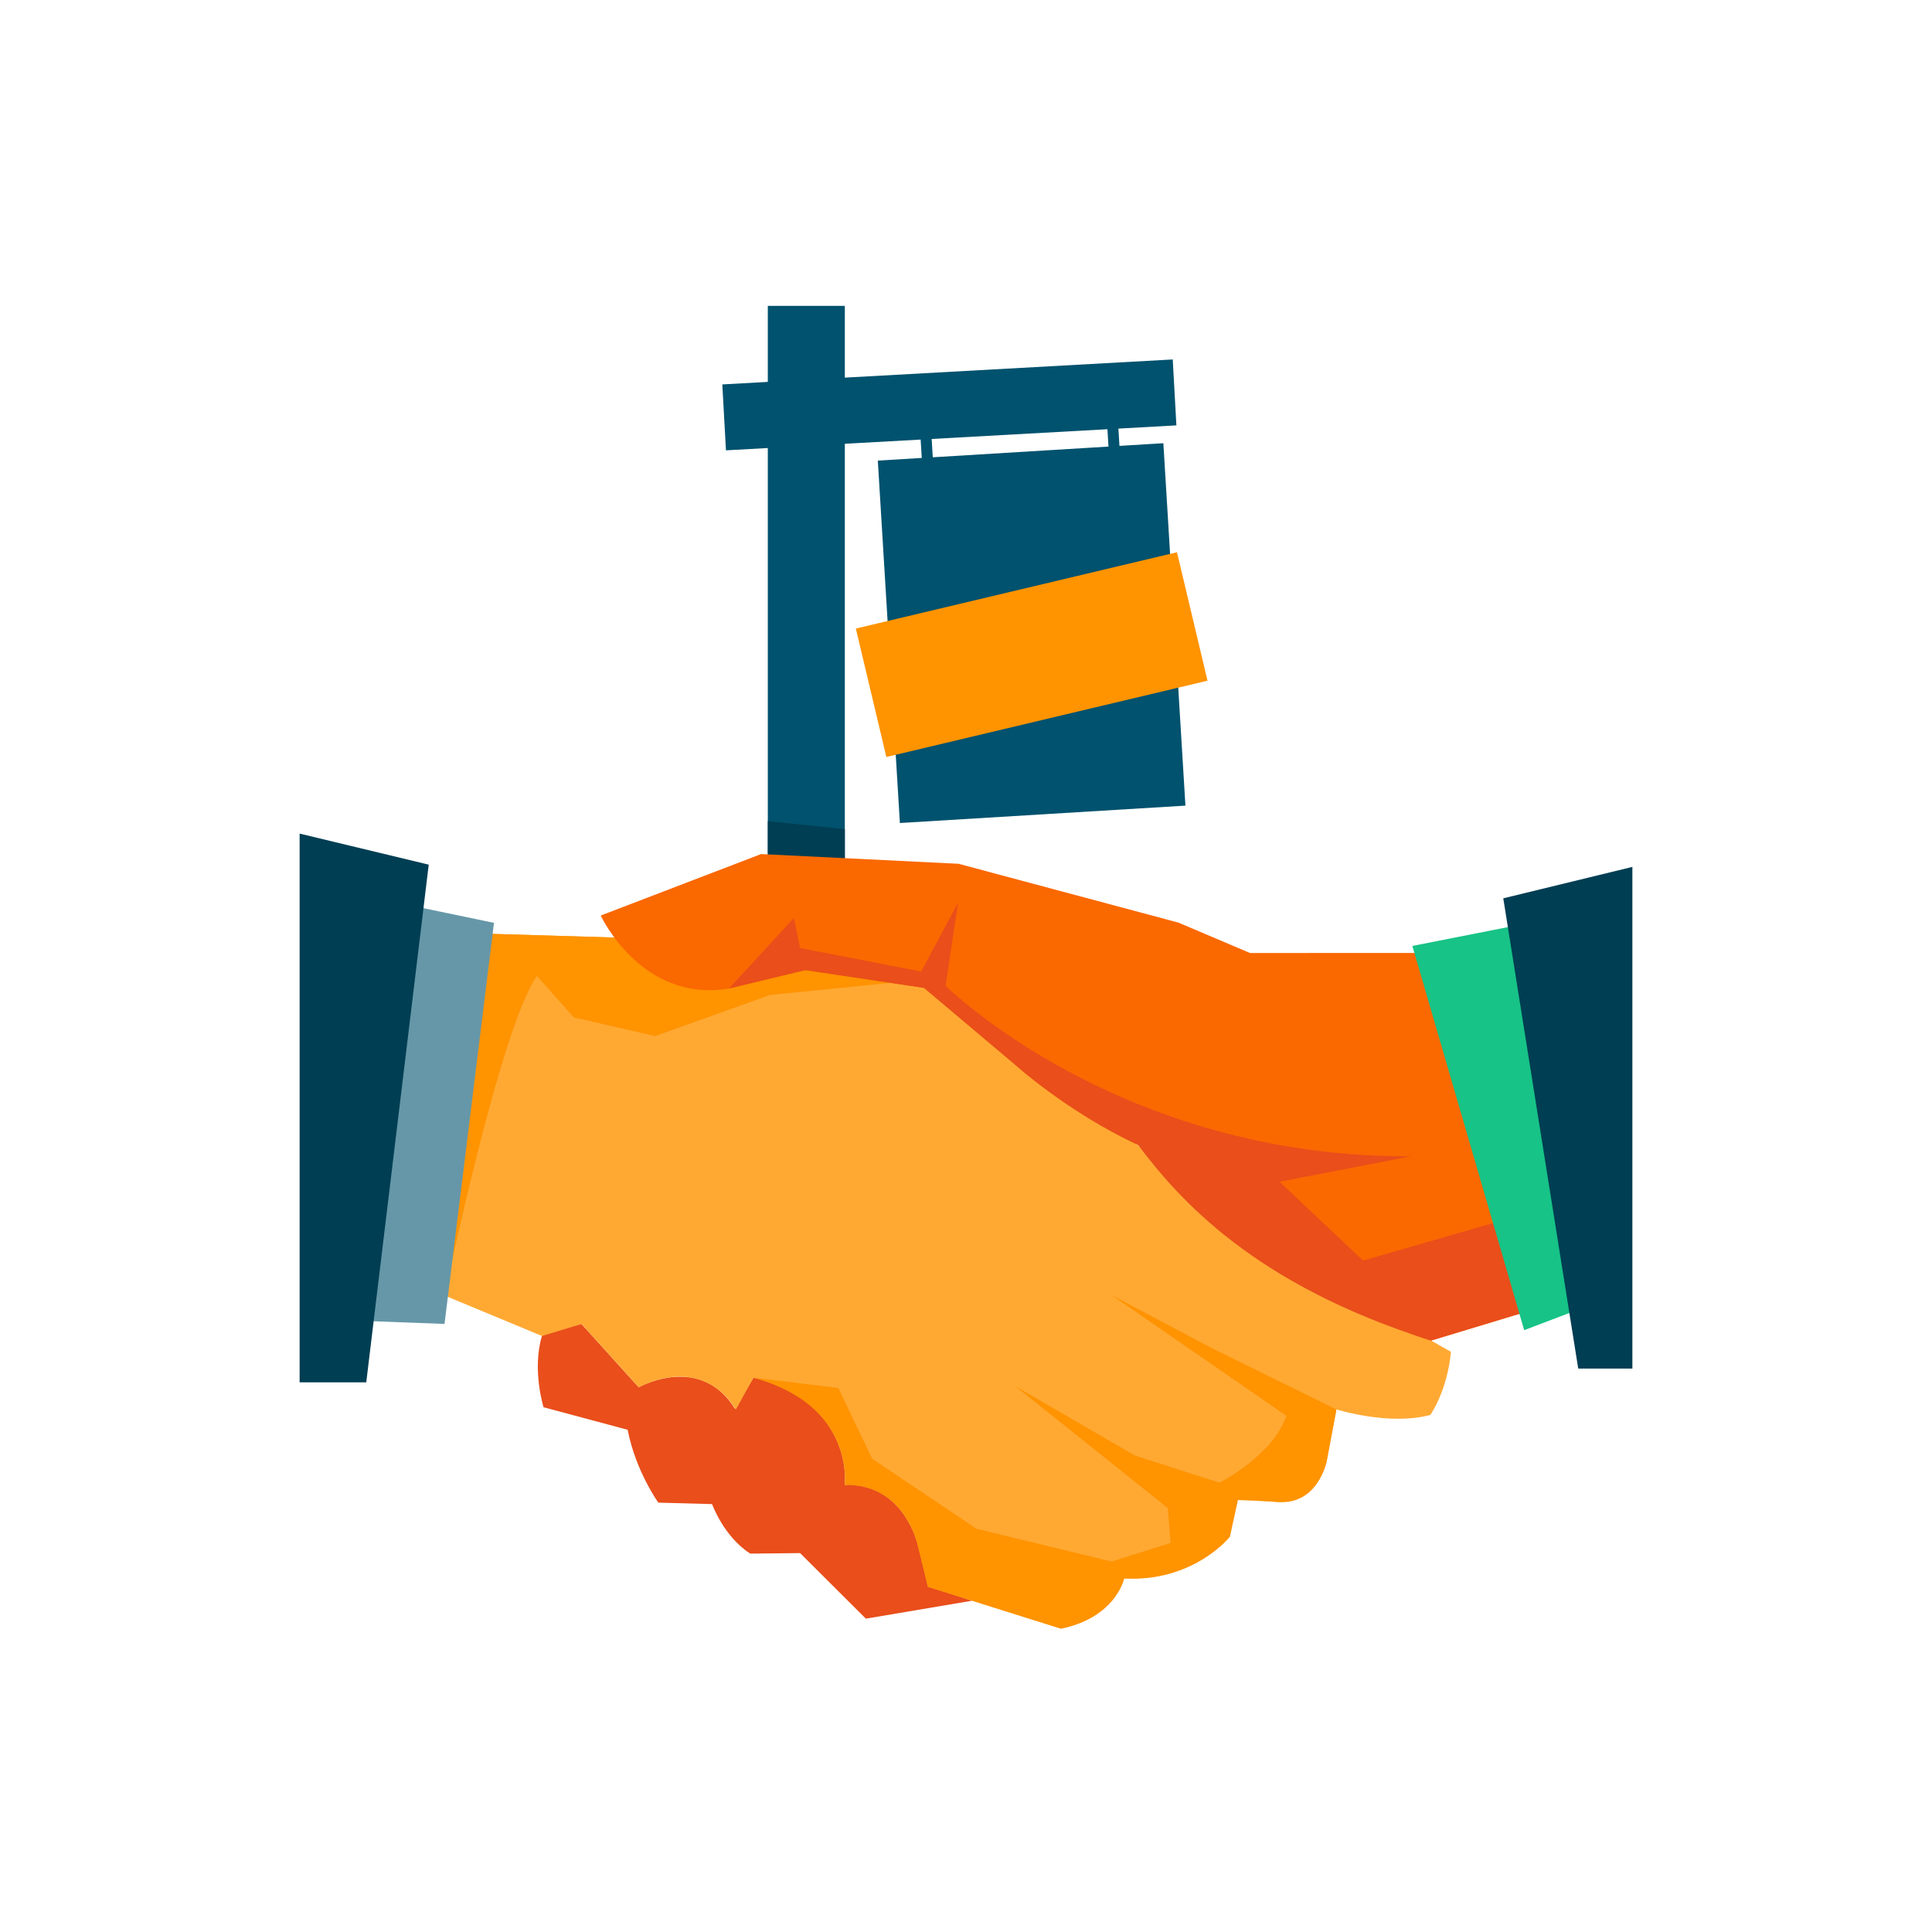 <?xml version="1.0" encoding="UTF-8" standalone="no"?>
<svg xmlns="http://www.w3.org/2000/svg" viewBox="0 0 120 120">
  <defs>
    <style>.cls-1{fill:#e94e1b;}.cls-1,.cls-2,.cls-3,.cls-4,.cls-5,.cls-6,.cls-7,.cls-8,.cls-9{stroke-width:0px;}.cls-2{fill:none;}.cls-3{fill:#ff9300;}.cls-4{fill:#003e53;}.cls-5{fill:#6697a8;}.cls-6{fill:#17c386;}.cls-7{fill:#ffa933;}.cls-8{fill:#fa6800;}.cls-9{fill:#00526e;}</style>
  </defs>
  <g id="kaders">
    <rect class="cls-2" height="120" width="120"/>
  </g>
  <g id="Laag_1">
    <path class="cls-9" d="M72.26,27.529l-2.729.166-.065-1.074,3.602-.2-.227-4.094-20.367,1.129v-4.457h-4.784v4.722l-2.826.157.227,4.094,2.599-.144v35.591h4.784V27.564l4.709-.261.069,1.14-2.729.166,1.371,22.51,17.735-1.08-1.371-22.51ZM57.866,27.265l10.918-.605.066,1.078-10.914.665-.069-1.137Z"/>
    <rect class="cls-3" height="8.201" transform="translate(-7.664 15.916) rotate(-13.367)" width="20.502" x="53.828" y="36.559"/>
    <polygon class="cls-4" points="47.691 51 47.691 63.42 52.475 63.42 52.475 51.503 47.691 51"/>
    <path class="cls-1" d="M57.628,98.489c-.656-6.961-5.156-6.263-5.156-6.263.316-5.593-5.672-6.657-5.672-6.657l-1.156,1.92c-2.167-3.471-5.975-1.322-5.975-1.322l-3.549-3.929s-1.053-.167-2.459.743c-.63,2.085.1,4.425.1,4.425l5.225,1.401c.489,2.553,1.904,4.525,1.904,4.525l3.334.09c.909,2.258,2.38,3.075,2.38,3.075l3.093-.03,4.084,4.071,6.604-1.115-2.756-.935Z"/>
    <path class="cls-7" d="M27.615,80.468l2.507-22.478,8.24.248s3.371,4.706,9.26,2.501l2.402-.484,6.841.635,6.754,5.213,19.53,13.923,5.736,3.239,1.233.696s-.124,2.135-1.274,3.921c-2.552.694-5.835-.342-5.835-.342l-.61,3.244s-.64,2.622-3.093,2.501l-2.453-.121-.465,2.277s-2.283,2.869-6.566,2.598c0,0-.483,2.398-3.926,3.117l-8.258-2.597-.613-2.501s-.809-3.93-4.552-3.833c0,0,.571-5.041-5.672-6.657l-1.102,1.996s-1.764-3.476-6.029-1.398l-3.549-3.929-2.459.743-6.047-2.513Z"/>
    <path class="cls-3" d="M56.863,60.89l-6.841-.635-2.402.484c-5.89,2.205-9.26-2.501-9.26-2.501l-8.24-.248-2.507,22.478s3.433-16.574,5.736-19.852l2.296,2.579,5.049,1.158,7.136-2.553,9.031-.91Z"/>
    <polygon class="cls-5" points="30.682 57.32 27.61 82.231 19.094 81.914 23.053 55.732 30.682 57.32"/>
    <path class="cls-3" d="M75.185,83.691l-6.175-3.271,10.891,7.52c-.87,2.505-4.164,4.152-4.164,4.152l-5.263-1.695-7.446-4.322,9.508,7.596.169,2.167-3.663,1.15-8.392-2.035-6.484-4.354-2.095-4.389-5.271-.64c6.383,1.781,5.672,6.657,5.672,6.657,3.87-.033,4.552,3.833,4.552,3.833l.613,2.501,2.747.864,5.51,1.733c3.408-.693,3.926-3.117,3.926-3.117,4.422.169,6.566-2.598,6.566-2.598l.505-2.271s.91-.028,2.412.115c2.555.243,3.093-2.501,3.093-2.501l.61-3.244-7.823-3.85Z"/>
    <path class="cls-8" d="M37.313,56.867s2.519,5.443,7.968,4.53l4.742-1.142,7.37,1.105,5.703,4.808s7.176,6.512,14.776,6.91l-4.392.453s10.765,8.544,15.404,9.734l5.757-1.742-1.618-5.637-4.792-16.696-10.591.003-4.445-1.888-13.658-3.654-12.263-.604-9.961,3.818Z"/>
    <path class="cls-1" d="M94.64,81.524l-1.618-5.637-8.357,2.411-5.195-4.897,8.143-1.579c-18.13.081-28.883-10.591-28.883-10.591l.773-5.155-2.287,4.269-7.523-1.458-.379-1.869-4.033,4.378,4.742-1.142,7.37,1.105,5.703,4.808s3.203,2.896,7.589,4.944c2.526,3.351,7.185,8.683,18.199,12.153l5.757-1.742Z"/>
    <polygon class="cls-6" points="87.724 58.754 94.67 82.619 100.31 80.473 98.203 56.688 87.724 58.754"/>
    <polygon class="cls-4" points="93.371 55.796 98.027 85.006 101.39 85.006 101.39 53.845 93.371 55.796"/>
    <polygon class="cls-4" points="18.61 51.776 26.629 53.705 22.749 85.858 18.61 85.858 18.61 51.776"/>
  </g>
</svg>
